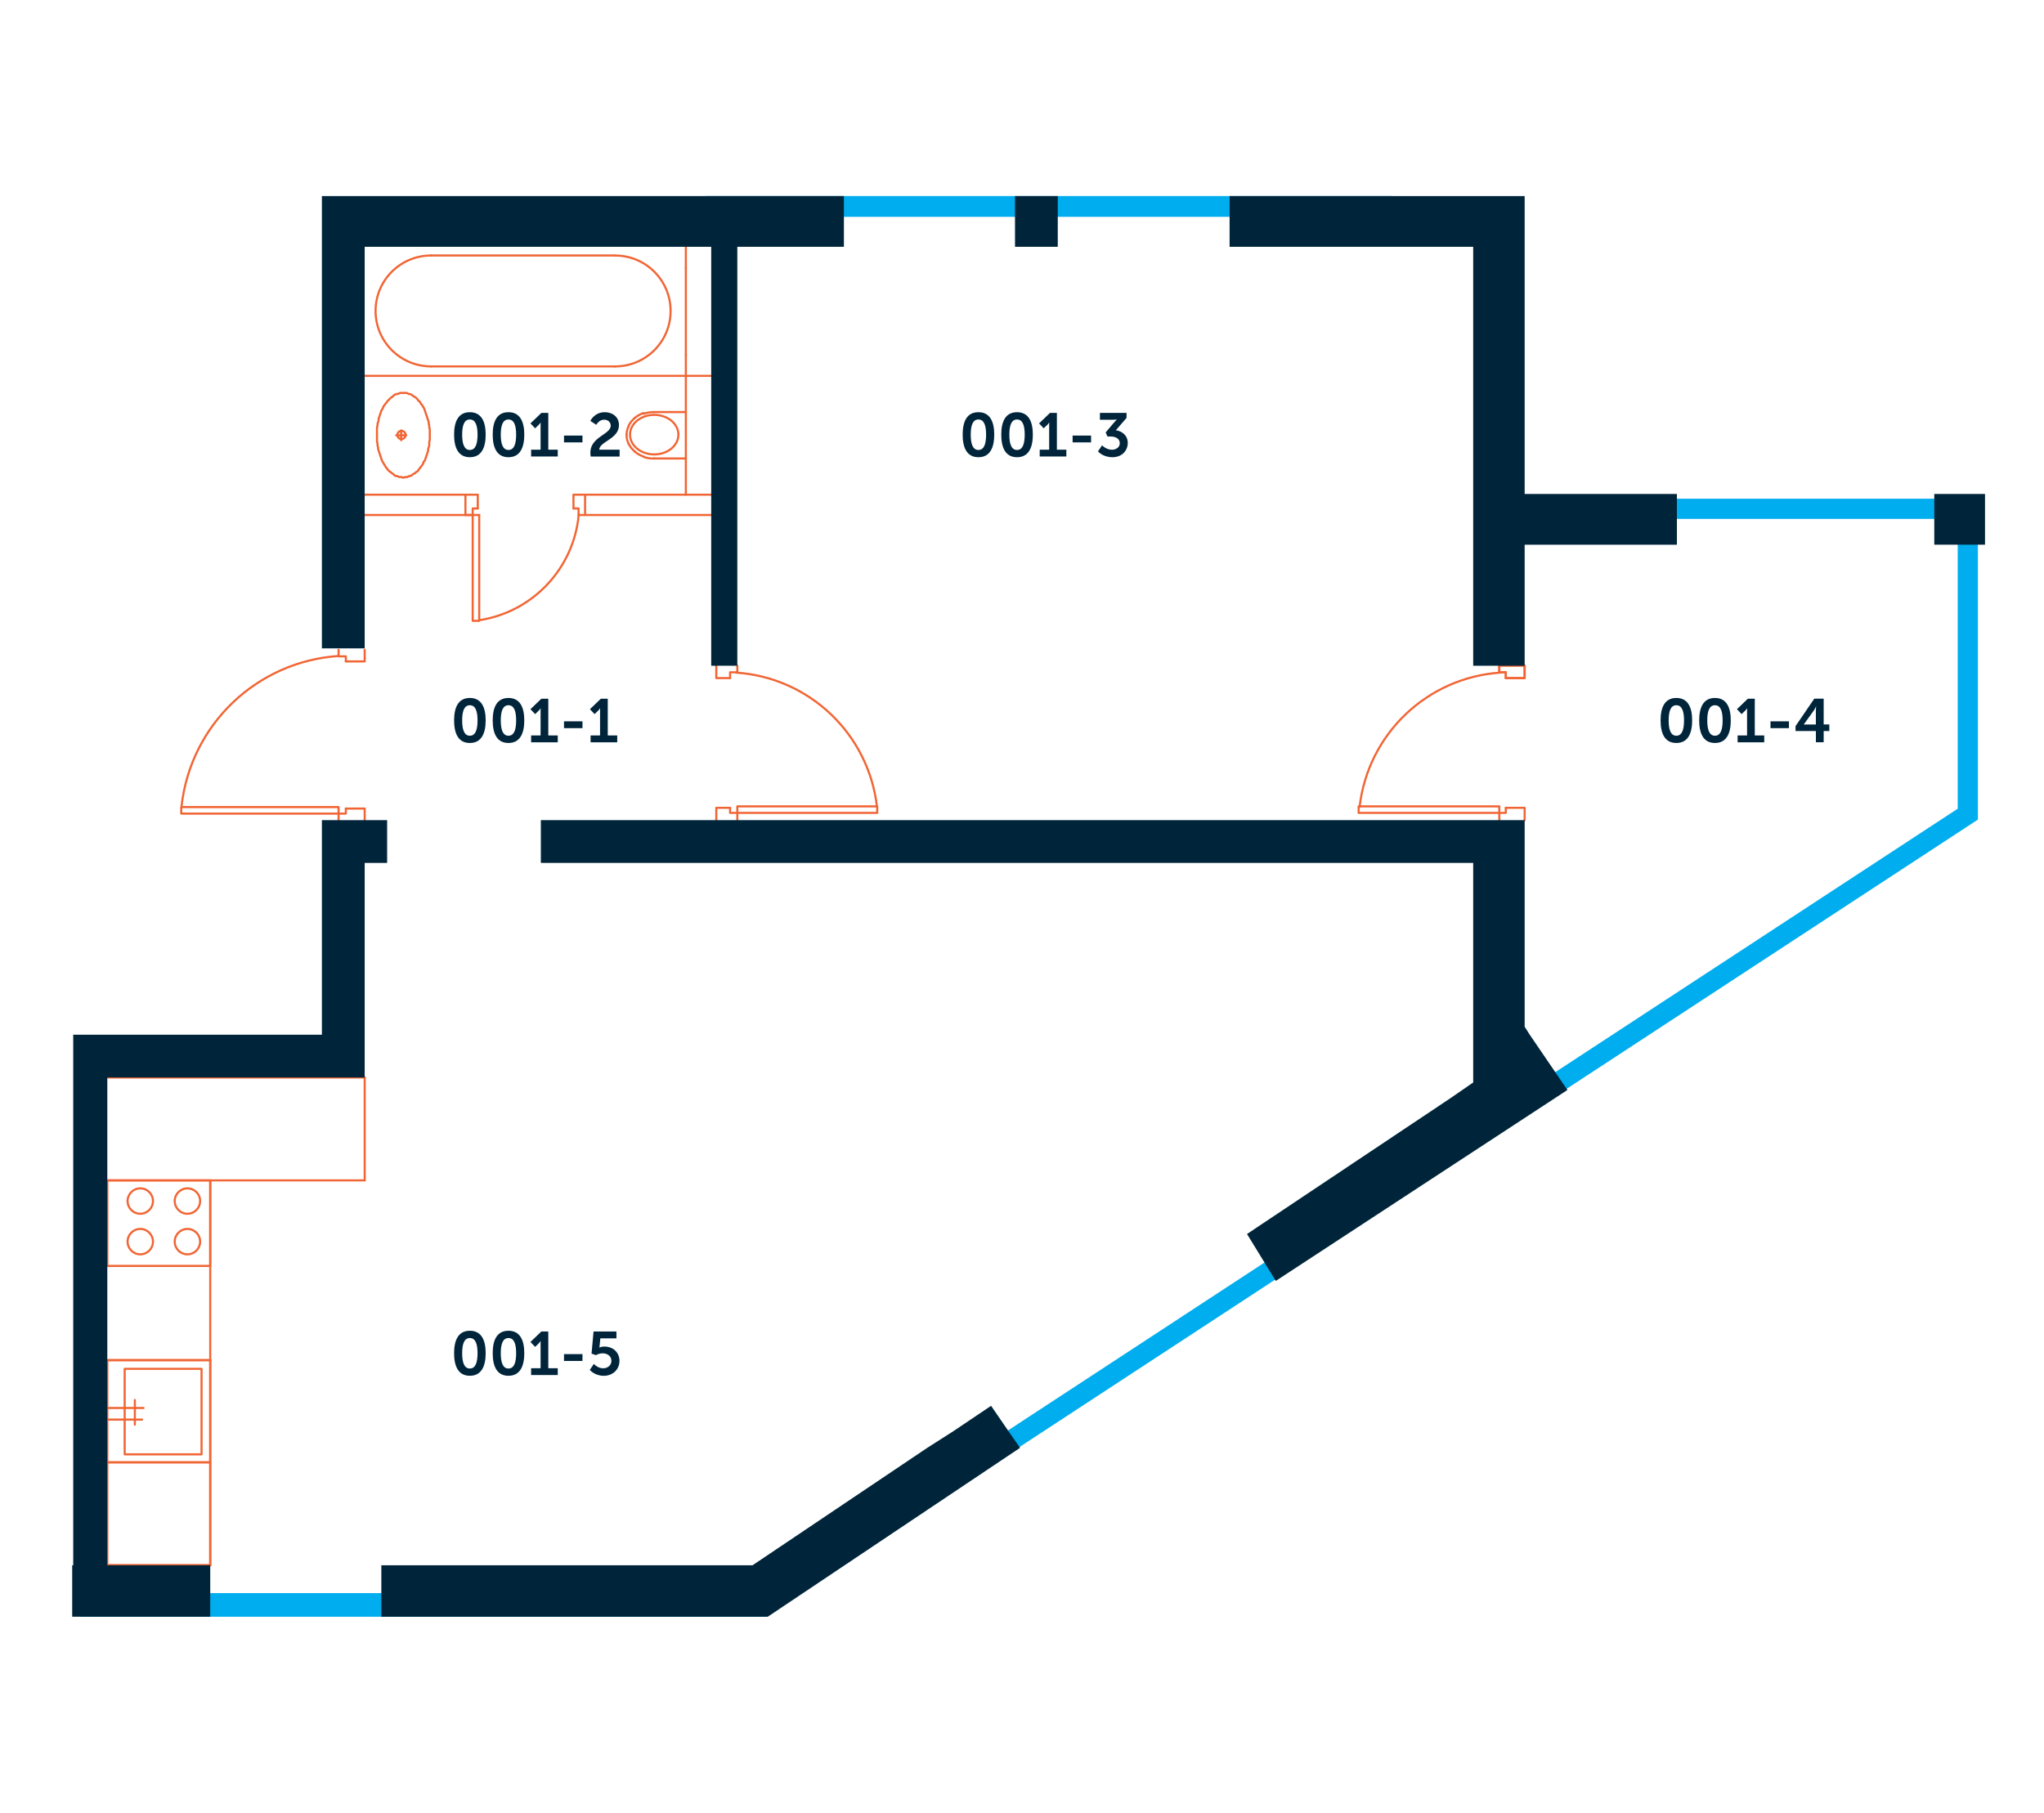 <?xml version="1.0" encoding="UTF-8"?>
<svg xmlns="http://www.w3.org/2000/svg" id="Layer_3" data-name="Layer 3" viewBox="0 0 620 550">
  <defs>
    <style>
      .cls-1 {
        fill: none;
        stroke: #f16534;
        stroke-linecap: round;
        stroke-linejoin: round;
        stroke-width: .64px;
      }

      .cls-2 {
        fill: #00adee;
      }

      .cls-2, .cls-3, .cls-4 {
        stroke-width: 0px;
      }

      .cls-3 {
        fill: #00253b;
      }

      .cls-4 {
        fill: #00253a;
      }
    </style>
  </defs>
  <g>
    <path class="cls-3" d="m137.74,218.57c0-3.8,1.17-6.81,4.78-6.81s4.8,3.02,4.8,6.81-1.19,6.85-4.8,6.85-4.78-3.05-4.78-6.85Zm7.11,0c0-2.57-.52-4.6-2.33-4.6s-2.33,2.03-2.33,4.6.52,4.65,2.33,4.65,2.33-2.05,2.33-4.65Z"></path>
    <path class="cls-3" d="m149.45,218.57c0-3.8,1.17-6.81,4.78-6.81s4.8,3.02,4.8,6.81-1.19,6.85-4.8,6.85-4.78-3.05-4.78-6.85Zm7.11,0c0-2.57-.52-4.6-2.33-4.6s-2.33,2.03-2.33,4.6.52,4.65,2.33,4.65,2.33-2.05,2.33-4.65Z"></path>
    <path class="cls-3" d="m161.1,223.14h2.87v-7.34c0-.45.02-.89.02-.89h-.04s-.15.32-.58.74l-1.06,1.01-1.41-1.49,3.31-3.18h2.1v11.15h2.87v2.07h-8.08v-2.07Z"></path>
    <path class="cls-3" d="m171.08,218.85h5.6v2.07h-5.6v-2.07Z"></path>
    <path class="cls-3" d="m179.14,223.14h2.87v-7.34c0-.45.02-.89.02-.89h-.04s-.15.32-.58.74l-1.06,1.01-1.41-1.49,3.31-3.18h2.1v11.15h2.87v2.07h-8.08v-2.07Z"></path>
  </g>
  <g>
    <path class="cls-3" d="m137.74,410.56c0-3.8,1.17-6.81,4.78-6.81s4.8,3.02,4.8,6.81-1.19,6.85-4.8,6.85-4.78-3.05-4.78-6.85Zm7.11,0c0-2.57-.52-4.6-2.33-4.6s-2.33,2.03-2.33,4.6.52,4.65,2.33,4.65,2.33-2.05,2.33-4.65Z"></path>
    <path class="cls-3" d="m149.45,410.56c0-3.8,1.17-6.81,4.78-6.81s4.8,3.02,4.8,6.81-1.19,6.85-4.8,6.85-4.78-3.05-4.78-6.85Zm7.11,0c0-2.57-.52-4.6-2.33-4.6s-2.33,2.03-2.33,4.6.52,4.65,2.33,4.65,2.33-2.05,2.33-4.65Z"></path>
    <path class="cls-3" d="m161.1,415.12h2.87v-7.34c0-.45.02-.89.02-.89h-.04s-.15.32-.58.74l-1.06,1.01-1.41-1.49,3.31-3.18h2.1v11.15h2.87v2.07h-8.08v-2.07Z"></path>
    <path class="cls-3" d="m171.08,410.84h5.6v2.07h-5.6v-2.07Z"></path>
    <path class="cls-3" d="m180.16,413.82s1.1,1.32,2.81,1.32c1.28,0,2.49-.86,2.49-2.25s-1.15-2.29-2.66-2.29c-1.17,0-2.05.56-2.05.56l-1.32-.48.61-6.7h6.94v2.07h-4.88l-.21,2.18c-.04.35-.09.61-.09.61h.04s.61-.3,1.41-.3c2.92,0,4.65,1.96,4.65,4.34,0,2.61-2.01,4.54-4.77,4.54s-4.23-1.79-4.23-1.79l1.23-1.81Z"></path>
  </g>
  <g>
    <path class="cls-3" d="m503.7,218.57c0-3.8,1.17-6.81,4.78-6.81s4.8,3.02,4.8,6.81-1.19,6.85-4.8,6.85-4.78-3.05-4.78-6.85Zm7.11,0c0-2.57-.52-4.6-2.33-4.6s-2.33,2.03-2.33,4.6.52,4.65,2.33,4.65,2.33-2.05,2.33-4.65Z"></path>
    <path class="cls-3" d="m515.41,218.57c0-3.8,1.17-6.81,4.78-6.81s4.8,3.02,4.8,6.81-1.19,6.85-4.8,6.85-4.78-3.05-4.78-6.85Zm7.11,0c0-2.57-.52-4.6-2.33-4.6s-2.33,2.03-2.33,4.6.52,4.65,2.33,4.65,2.33-2.05,2.33-4.65Z"></path>
    <path class="cls-3" d="m527.06,223.14h2.87v-7.34c0-.45.02-.89.02-.89h-.04s-.15.32-.58.74l-1.06,1.01-1.41-1.49,3.31-3.18h2.1v11.15h2.87v2.07h-8.08v-2.07Z"></path>
    <path class="cls-3" d="m537.04,218.85h5.6v2.07h-5.6v-2.07Z"></path>
    <path class="cls-3" d="m544.62,220.32l5.7-8.34h2.85v7.82h1.71v1.99h-1.71v3.41h-2.36v-3.41h-6.18v-1.47Zm6.18-.52v-4.09c0-.65.09-1.38.09-1.38h-.04s-.3.71-.65,1.21l-3.05,4.23v.04h3.65Z"></path>
  </g>
  <g>
    <path class="cls-3" d="m137.74,131.87c0-3.8,1.17-6.81,4.78-6.81s4.8,3.02,4.8,6.81-1.19,6.85-4.8,6.85-4.78-3.05-4.78-6.85Zm7.11,0c0-2.57-.52-4.6-2.33-4.6s-2.33,2.03-2.33,4.6.52,4.65,2.33,4.65,2.33-2.05,2.33-4.65Z"></path>
    <path class="cls-3" d="m149.45,131.87c0-3.8,1.17-6.81,4.78-6.81s4.8,3.02,4.8,6.81-1.19,6.85-4.8,6.85-4.78-3.05-4.78-6.85Zm7.11,0c0-2.57-.52-4.6-2.33-4.6s-2.33,2.03-2.33,4.6.52,4.65,2.33,4.65,2.33-2.05,2.33-4.65Z"></path>
    <path class="cls-3" d="m161.1,136.43h2.87v-7.34c0-.45.02-.89.02-.89h-.04s-.15.32-.58.74l-1.06,1.01-1.41-1.49,3.31-3.18h2.1v11.15h2.87v2.07h-8.08v-2.07Z"></path>
    <path class="cls-3" d="m171.08,132.15h5.6v2.07h-5.6v-2.07Z"></path>
    <path class="cls-3" d="m179.07,137.32c0-4.77,6.18-5.53,6.18-8.15,0-1.15-.89-1.84-2.01-1.84-1.55,0-2.38,1.56-2.38,1.56l-1.79-1.19s1.21-2.64,4.38-2.64c2.33,0,4.3,1.42,4.3,3.91,0,4.24-5.92,4.97-5.98,7.47h6.18v2.07h-8.77c-.06-.43-.11-.8-.11-1.17Z"></path>
  </g>
  <g>
    <path class="cls-3" d="m292,131.87c0-3.8,1.17-6.81,4.78-6.81s4.8,3.02,4.8,6.81-1.19,6.85-4.8,6.85-4.78-3.05-4.78-6.85Zm7.11,0c0-2.57-.52-4.6-2.33-4.6s-2.33,2.03-2.33,4.6.52,4.65,2.33,4.65,2.33-2.05,2.33-4.65Z"></path>
    <path class="cls-3" d="m303.71,131.87c0-3.8,1.17-6.81,4.78-6.81s4.8,3.02,4.8,6.81-1.19,6.85-4.8,6.85-4.78-3.05-4.78-6.85Zm7.11,0c0-2.57-.52-4.6-2.33-4.6s-2.33,2.03-2.33,4.6.52,4.65,2.33,4.65,2.33-2.05,2.33-4.65Z"></path>
    <path class="cls-3" d="m315.37,136.43h2.87v-7.34c0-.45.02-.89.02-.89h-.04s-.15.32-.58.74l-1.06,1.01-1.41-1.49,3.31-3.18h2.1v11.15h2.87v2.07h-8.08v-2.07Z"></path>
    <path class="cls-3" d="m325.35,132.15h5.6v2.07h-5.6v-2.07Z"></path>
    <path class="cls-3" d="m334.28,135.11s1.25,1.34,3,1.34c1.38,0,2.38-.84,2.38-1.97,0-1.4-1.28-2.05-2.83-2.05h-.91l-.54-1.23,2.42-2.87c.52-.61.95-1,.95-1v-.04s-.39.06-1.17.06h-3.95v-2.07h8.08v1.51l-3.24,3.74c1.82.26,3.61,1.56,3.61,3.85s-1.71,4.34-4.65,4.34-4.38-1.77-4.38-1.77l1.23-1.84Z"></path>
  </g>
  <rect class="cls-2" x="124.94" y="382.77" width="7.17" height="208.32" transform="translate(615.45 358.41) rotate(90)"></rect>
  <rect class="cls-2" x="315.07" y="-41.52" width="6.31" height="208.32" transform="translate(380.86 -255.59) rotate(90)"></rect>
  <rect class="cls-2" x="546.84" y="111.36" width="6.12" height="86.01" transform="translate(704.26 -395.53) rotate(90)"></rect>
  <rect class="cls-2" x="593.83" y="162.59" width="6.12" height="86.1" transform="translate(1193.78 411.29) rotate(180)"></rect>
  <polygon class="cls-2" points="307.82 439.95 304.45 434.85 596.49 243.62 599.86 248.72 307.82 439.95"></polygon>
  <line class="cls-1" x1="32.55" y1="326.9" x2="110.62" y2="326.9"></line>
  <line class="cls-1" x1="32.55" y1="474.9" x2="63.77" y2="474.9"></line>
  <line class="cls-1" x1="32.55" y1="358.13" x2="110.62" y2="358.13"></line>
  <polyline class="cls-1" points="221.45 205.73 217.27 205.73 217.27 201.99"></polyline>
  <polyline class="cls-1" points="223.65 201.99 223.65 203.97 221.45 203.97 221.45 205.73"></polyline>
  <polyline class="cls-1" points="221.45 245.09 217.27 245.09 217.27 248.83"></polyline>
  <polyline class="cls-1" points="223.65 248.83 223.65 246.63 221.45 246.63 221.45 245.09"></polyline>
  <path class="cls-1" d="m266.02,244.86c-2.51-22.12-20.47-39.29-42.69-40.78"></path>
  <polyline class="cls-1" points="223.65 244.65 223.65 246.63 266.09 246.63 266.09 244.65 223.65 244.65"></polyline>
  <line class="cls-1" x1="32.55" y1="412.67" x2="63.77" y2="412.67"></line>
  <line class="cls-1" x1="63.77" y1="474.9" x2="63.77" y2="358.13"></line>
  <path class="cls-1" d="m56.85,360.55c-2.13,0-3.85,1.72-3.85,3.85s1.72,3.85,3.85,3.85,3.85-1.72,3.85-3.85-1.72-3.85-3.85-3.85"></path>
  <path class="cls-1" d="m56.85,372.86c-2.13,0-3.85,1.72-3.85,3.85s1.72,3.85,3.85,3.85,3.85-1.72,3.85-3.85-1.72-3.85-3.85-3.85"></path>
  <path class="cls-1" d="m42.55,372.86c-2.13,0-3.85,1.72-3.85,3.85s1.72,3.85,3.85,3.85,3.85-1.72,3.85-3.85-1.72-3.85-3.85-3.85"></path>
  <path class="cls-1" d="m42.55,360.55c-2.13,0-3.85,1.72-3.85,3.85s1.72,3.85,3.85,3.85,3.85-1.72,3.85-3.85-1.72-3.85-3.85-3.85"></path>
  <polyline class="cls-1" points="63.77 412.67 32.55 412.67 32.55 443.67 63.77 443.67 63.77 412.67"></polyline>
  <polyline class="cls-1" points="61.14 415.3 37.82 415.3 37.82 441.25 61.14 441.25 61.14 415.3"></polyline>
  <line class="cls-1" x1="32.55" y1="427.18" x2="43.54" y2="427.18"></line>
  <line class="cls-1" x1="40.9" y1="432.24" x2="40.9" y2="424.76"></line>
  <line class="cls-1" x1="32.55" y1="430.7" x2="43.1" y2="430.7"></line>
  <polyline class="cls-1" points="32.55 358.13 63.77 358.13 63.77 384.08 32.55 384.08 32.55 358.13"></polyline>
  <polyline class="cls-1" points="32.55 443.67 63.77 443.67 63.77 474.9 32.55 474.9 32.55 443.67"></polyline>
  <line class="cls-1" x1="110.62" y1="326.9" x2="110.62" y2="358.13"></line>
  <line class="cls-1" x1="208.04" y1="114.03" x2="110.62" y2="114.03"></line>
  <line class="cls-1" x1="186.6" y1="111.17" x2="130.75" y2="111.17"></line>
  <line class="cls-1" x1="130.63" y1="77.52" x2="186.48" y2="77.52"></line>
  <path class="cls-1" d="m198.37,125.02c-1.08,0-2.15.18-3.17.53"></path>
  <path class="cls-1" d="m195.19,125.32c-.96.33-1.86.83-2.65,1.48"></path>
  <path class="cls-1" d="m192.55,126.82c-.78.64-1.42,1.44-1.87,2.34"></path>
  <path class="cls-1" d="m190.7,129.26c-.43.85-.65,1.78-.65,2.73"></path>
  <path class="cls-1" d="m190.05,131.98c0,.95.22,1.88.65,2.73"></path>
  <path class="cls-1" d="m190.68,134.65c.45.9,1.09,1.7,1.87,2.34"></path>
  <path class="cls-1" d="m192.51,137c.86.71,1.83,1.25,2.88,1.61"></path>
  <path class="cls-1" d="m195.38,138.68c.97.33,2,.47,3.02.41"></path>
  <line class="cls-1" x1="198.29" y1="125.02" x2="208.04" y2="125.02"></line>
  <line class="cls-1" x1="198.44" y1="139.1" x2="208.04" y2="139.1"></line>
  <line class="cls-1" x1="208.04" y1="150.09" x2="208.04" y2="114.03"></line>
  <line class="cls-1" x1="208.04" y1="81.26" x2="208.04" y2="74.88"></line>
  <polyline class="cls-1" points="104.9 200.67 110.62 200.67 110.62 197.15"></polyline>
  <polyline class="cls-1" points="102.7 197.15 102.7 199.13 104.9 199.13 104.9 200.67"></polyline>
  <polyline class="cls-1" points="104.9 245.31 110.62 245.31 110.62 249.05"></polyline>
  <polyline class="cls-1" points="102.7 248.83 102.7 246.85 104.9 246.85 104.9 245.31"></polyline>
  <path class="cls-1" d="m102.66,199.03c-24.76,1.67-44.79,20.8-47.58,45.46"></path>
  <polyline class="cls-1" points="102.7 244.87 102.7 246.85 54.98 246.85 54.98 244.87 102.7 244.87"></polyline>
  <path class="cls-1" d="m130.74,77.52c-9.29,0-16.82,7.53-16.82,16.82s7.53,16.82,16.82,16.82"></path>
  <path class="cls-1" d="m186.59,111.17c9.29,0,16.82-7.53,16.82-16.82s-7.53-16.82-16.82-16.82"></path>
  <line class="cls-1" x1="208.04" y1="107.65" x2="208.04" y2="114.03"></line>
  <line class="cls-1" x1="208.04" y1="81.26" x2="208.04" y2="107.65"></line>
  <line class="cls-1" x1="215.73" y1="114.03" x2="208.04" y2="114.03"></line>
  <path class="cls-1" d="m121.78,130.72c-.69,0-1.25.56-1.25,1.25s.56,1.25,1.25,1.25,1.25-.56,1.25-1.25-.56-1.25-1.25-1.25"></path>
  <line class="cls-1" x1="123.2" y1="132.06" x2="120.19" y2="132.06"></line>
  <polyline class="cls-1" points="121.69 130.56 121.69 132.06 121.69 133.56"></polyline>
  <line class="cls-1" x1="110.62" y1="150.09" x2="141.18" y2="150.09"></line>
  <line class="cls-1" x1="110.62" y1="156.25" x2="145.36" y2="156.25"></line>
  <line class="cls-1" x1="177.47" y1="150.09" x2="215.73" y2="150.09"></line>
  <polyline class="cls-1" points="177.47 150.09 177.47 156.25 215.73 156.25"></polyline>
  <line class="cls-1" x1="141.18" y1="156.25" x2="141.18" y2="150.09"></line>
  <polyline class="cls-1" points="122.36 119.21 122.03 119.21 121.69 119.21 121.36 119.21 121.03 119.38 120.53 119.55 120.19 119.55 119.86 119.71 119.53 119.88 119.19 120.21 119.03 120.38 118.69 120.55 118.36 120.88 118.02 121.21 117.69 121.55 117.52 121.72 117.19 122.22 116.86 122.55 116.69 122.88 116.36 123.22 116.19 123.72 116.02 124.05 115.69 124.55 115.52 125.05 115.35 125.55 115.19 126.05 115.02 126.55 114.85 127.05 114.85 127.55 114.69 128.06 114.52 128.56 114.52 129.06 114.35 129.72 114.35 130.22 114.35 130.72 114.35 131.39 114.35 131.89 114.35 132.39 114.35 133.06 114.35 133.56 114.35 134.06 114.52 134.56 114.52 135.23 114.69 135.73 114.69 136.23 114.85 136.73 115.02 137.23 115.19 137.73 115.35 138.23 115.52 138.73 115.69 139.23 115.86 139.73 116.02 140.07 116.36 140.57 116.52 140.9 116.86 141.4 117.02 141.74 117.36 142.07 117.52 142.4 117.86 142.74 118.19 143.07 118.52 143.24 118.86 143.57 119.19 143.74 119.36 143.91 119.69 144.24 120.03 144.41 120.36 144.41 120.69 144.57 121.19 144.74 121.53 144.74 121.86 144.74 122.2 144.91 122.53 144.91 122.86 144.74 123.2 144.74 123.53 144.74 123.86 144.57 124.2 144.41 124.53 144.41 124.87 144.24 125.2 143.91 125.53 143.74 125.87 143.57 126.2 143.24 126.53 143.07 126.87 142.74 127.03 142.4 127.37 142.07 127.53 141.74 127.87 141.4 128.2 140.9 128.37 140.57 128.54 140.07 128.87 139.73 129.04 139.23 129.2 138.73 129.37 138.23 129.54 137.73 129.7 137.23 129.87 136.73 129.87 136.23 130.04 135.73 130.2 135.23 130.2 134.56 130.2 134.06 130.37 133.56 130.37 133.06 130.37 132.39 130.37 131.89 130.37 131.39 130.37 130.72 130.37 130.22 130.2 129.72 130.2 129.06 130.04 128.56 130.04 128.06 129.87 127.55 129.7 127.05 129.54 126.55 129.37 126.05 129.2 125.55 129.04 125.05 128.87 124.55 128.7 124.05 128.54 123.72 128.2 123.22 128.04 122.88 127.7 122.55 127.53 122.22 127.2 121.72 126.87 121.55 126.7 121.21 126.37 120.88 126.03 120.55 125.7 120.38 125.37 120.21 125.03 119.88 124.7 119.71 124.36 119.55 124.03 119.55 123.7 119.38 123.36 119.21 123.03 119.21 122.7 119.21 122.36 119.21"></polyline>
  <polyline class="cls-1" points="460.93 201.99 454.78 201.99 460.93 201.99 454.78 201.99 460.93 201.99 454.78 201.99 462.47 201.99"></polyline>
  <polyline class="cls-1" points="456.75 203.97 456.75 205.73 462.47 205.73 462.47 201.99"></polyline>
  <polyline class="cls-1" points="454.78 201.99 454.78 203.97 456.75 203.97"></polyline>
  <polyline class="cls-1" points="456.75 205.73 462.47 205.73 462.47 201.99"></polyline>
  <polyline class="cls-1" points="454.78 201.99 454.78 203.97 456.75 203.97 456.75 205.73"></polyline>
  <polyline class="cls-1" points="456.75 245.09 462.47 245.09 462.47 248.83"></polyline>
  <polyline class="cls-1" points="454.78 248.83 454.78 246.63 456.75 246.63 456.75 245.09"></polyline>
  <path class="cls-1" d="m455.09,204.07c-22.22,1.5-40.18,18.66-42.69,40.79"></path>
  <polyline class="cls-1" points="454.78 244.65 454.78 246.63 412.11 246.63 412.11 244.65 454.78 244.65"></polyline>
  <polyline class="cls-1" points="144.92 154.27 144.92 150.09 141.18 150.09"></polyline>
  <polyline class="cls-1" points="141.18 156.25 143.38 156.25 143.38 154.27 144.92 154.27"></polyline>
  <polyline class="cls-1" points="173.95 154.27 173.95 150.09 177.47 150.09"></polyline>
  <polyline class="cls-1" points="177.47 156.25 175.49 156.25 175.49 154.27 173.95 154.27"></polyline>
  <polyline class="cls-1" points="143.38 156.25 143.38 188.36 145.36 188.36 145.36 156.25"></polyline>
  <path class="cls-1" d="m145.5,188.15c16.16-2.53,28.54-15.71,30.05-32"></path>
  <polygon class="cls-4" points="97.64 59.49 97.64 74.88 97.64 196.71 110.62 196.71 110.62 74.88 215.73 74.88 215.73 201.99 223.65 201.99 223.65 74.88 255.98 74.88 255.98 59.49 113.25 59.49 113.25 59.48 97.53 59.48 97.64 59.49"></polygon>
  <rect class="cls-4" x="307.88" y="59.49" width="12.97" height="15.39"></rect>
  <polygon class="cls-4" points="462.47 74.88 462.47 59.49 372.97 59.49 372.97 74.88 446.86 74.88 446.86 149.87 446.86 165.27 446.86 201.99 462.47 201.99 462.47 165.27 508.65 165.27 508.65 149.87 462.47 149.87 462.47 74.88"></polygon>
  <rect class="cls-4" x="586.72" y="149.87" width="15.39" height="15.39"></rect>
  <polygon class="cls-4" points="117.43 248.83 97.64 248.83 97.64 261.81 97.64 313.93 22.21 313.93 22.21 326.9 22.21 329.54 22.21 397.05 22.21 399.69 22.21 443.67 22.21 474.9 21.9 474.9 21.9 490.51 63.77 490.51 63.77 474.9 32.55 474.9 32.55 443.67 32.55 399.69 32.55 397.05 32.55 329.54 32.55 326.9 110.62 326.9 110.62 313.93 110.62 261.81 117.43 261.81 117.43 248.83"></polygon>
  <polygon class="cls-4" points="462.47 311.51 462.47 261.81 462.47 248.83 164.05 248.83 164.05 261.81 446.86 261.81 446.86 311.51 446.86 313.93 446.86 326.9 446.86 328.44 446.2 328.88 439.82 333.28 378.25 374.4 386.98 388.63 475.44 330.7 464.01 313.93 462.47 311.51"></polygon>
  <polygon class="cls-4" points="300.62 426.52 289.18 434.22 281.27 439.27 228.27 474.9 115.67 474.9 115.67 490.51 232.89 490.51 256.2 474.9 309.41 439.27 305.9 434.22 300.62 426.52"></polygon>
  <ellipse class="cls-1" cx="198.44" cy="131.87" rx="7.34" ry="6"></ellipse>
</svg>
